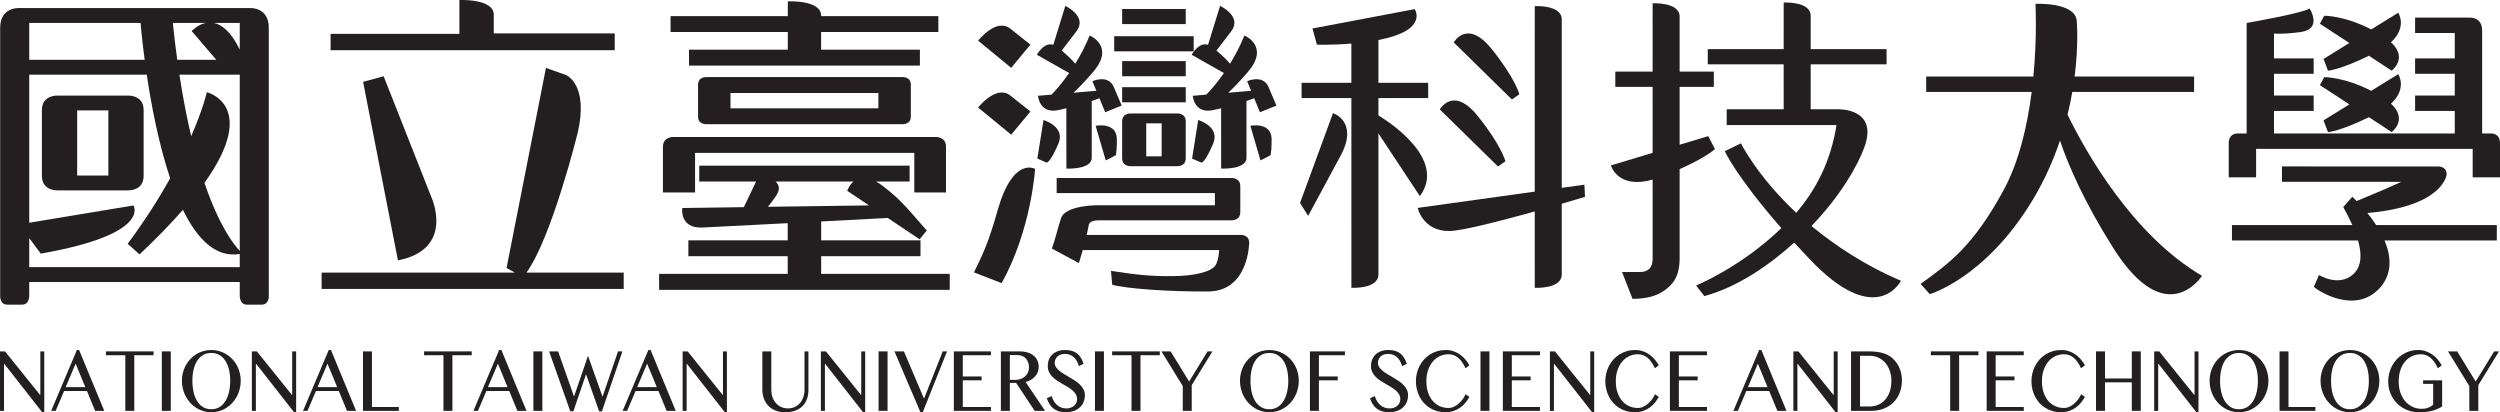 <?xml version="1.0" encoding="UTF-8" standalone="no"?>
<!-- Created with Inkscape (http://www.inkscape.org/) -->

<svg
   xmlns:dc="http://purl.org/dc/elements/1.1/"
   xmlns:cc="http://creativecommons.org/ns#"
   xmlns:rdf="http://www.w3.org/1999/02/22-rdf-syntax-ns#"
   xmlns:svg="http://www.w3.org/2000/svg"
   xmlns="http://www.w3.org/2000/svg"
   version="1.1"
   width="566.925"
   height="93.482"
   id="svg2">
  <defs
     id="defs4" />
  <g
     transform="translate(-87.019,-479.864)"
     id="layer1">
    <g
       id="g3922">
      <path
         d="m 93.649,540.439 0,-6.582 2.615,3.516 c 25.224,-4.407 21.02,-10.919 21.02,-10.919 l -23.635,3.92 0,-33.574 26.651,0 c 1.035,6.934 2.72,15.801 5.31,23.499 -2.469,4.428 -5.625,9.436 -9.637,14.851 l 2.694,2.402 c 3.951,-3.73 7.189,-7.082 9.83,-10.107 3.219,6.577 7.431,10.943 12.89,10.006 l 0,2.987 -47.737,0 z m 47.737,-49.329 c -1.992,-4.101 -4.065,-5.67 -5.866,-6.045 l 5.866,0 0,6.045 z m -21.56,2.317 -26.177,0 0,-8.363 25.242,0 c 0.062,0.718 0.341,3.897 0.935,8.363 z m 6.381,-8.363 7.5,0 c -1.924,0.384 -3.223,1.844 -3.223,1.844 l 5.59,6.519 -8.859,0 c -0.362,-2.635 -0.703,-5.416 -1.009,-8.363 z m 15.179,51.688 c -1.327,-1.39 -4.644,-5.576 -8.002,-15.424 12.566,-17.59 0.545,-20.562 0.545,-20.562 0,0 -0.823,3.719 -3.554,9.975 -0.958,-4.037 -1.863,-8.662 -2.671,-13.941 l 13.682,0 0,39.953 z m 6.589,-50.56 c 0,-4.759 -4.213,-4.496 -4.213,-4.496 l -52.491,0 c 0,0 -4.216,-0.263 -4.216,4.496 l 0,60.818 c 0,0 -0.075,1.939 1.613,1.939 l 3.37,0 c 1.686,0 1.611,-2.08 1.611,-2.08 l 0,-3.056 47.737,0 0,3.056 c 0,0 -0.075,2.08 1.606,2.08 l 3.375,0 c 1.688,0 1.607,-1.939 1.607,-1.939 l 0,-60.818"
         id="path22"
         style="fill:#231f20;fill-opacity:1;fill-rule:nonzero;stroke:none" />
      <path
         d="m 111.592,519.665 -7.075,0 0,-14.76 7.075,0 0,14.76 z m 7.999,0.07 0,-14.9 c 0,-3.493 -3.555,-3.297 -3.555,-3.297 l -15.954,0 c 0,0 -3.565,-0.195 -3.565,3.297 l 0,14.9 c 0,3.498 3.565,3.301 3.565,3.301 l 15.954,0 c 0,0 3.555,0.196 3.555,-3.301"
         id="path24"
         style="fill:#231f20;fill-opacity:1;fill-rule:nonzero;stroke:none" />
      <path
         d="m 226.42,487.441 -27.429,0 0,-4.226 c 0,-3.721 -7.794,-3.34 -7.794,-3.34 l 0,7.665 -29.212,0 0,3.715 64.435,0 0,-3.814"
         id="path26"
         style="fill:#231f20;fill-opacity:1;fill-rule:nonzero;stroke:none" />
      <path
         d="m 169.359,498.426 7.901,40.481 c 12.976,-2.539 7.617,-14.245 7.617,-14.245 l -10.863,-27.508 -4.656,1.271"
         id="path28"
         style="fill:#231f20;fill-opacity:1;fill-rule:nonzero;stroke:none" />
      <path
         d="m 218.023,509.991 c 2.558,-11.101 -2.676,-13.123 -2.676,-13.123 l -4.521,-1.603 -8.934,45.365 1.873,1.052 -43.815,0 0,3.71 68.507,0 0,-3.71 -22.041,0 c 5.791,-8.096 11.607,-31.692 11.607,-31.692"
         id="path30"
         style="fill:#231f20;fill-opacity:1;fill-rule:nonzero;stroke:none" />
      <path
         d="m 265.663,491.134 -22.399,0 0,3.605 52.358,0 0,-3.605 -22.4,0 0,-4.01 26.585,0 0,-3.6 -26.585,0 0,-0.119 c 0,-3.607 -7.55,-3.237 -7.55,-3.237 l -0.002,3.356 -26.587,0 0,3.6 26.585,0 -0.004,4.01"
         id="path32"
         style="fill:#231f20;fill-opacity:1;fill-rule:nonzero;stroke:none" />
      <path
         d="m 244.639,514.533 49.714,0 0,8.977 7.188,0 0,-10.376 c 0,-2.334 -2.377,-2.205 -2.377,-2.205 l -59.4,0.002 c 0,0 -2.413,-0.131 -2.413,2.236 l 0,10.342 7.289,0 0,-8.977"
         id="path34"
         style="fill:#231f20;fill-opacity:1;fill-rule:nonzero;stroke:none" />
      <path
         d="m 252.672,504.423 0,-3.476 33.536,0 0,3.476 -33.536,0 z m 39.025,-7.077 -44.51,0 c 0,0 -1.867,-0.102 -1.867,1.731 l 0,7.219 c 0,1.831 1.867,1.729 1.867,1.729 l 44.51,0 c 0,0 1.869,0.102 1.869,-1.729 l 0,-7.219 c 0,-1.834 -1.869,-1.731 -1.869,-1.731"
         id="path36"
         style="fill:#231f20;fill-opacity:1;fill-rule:nonzero;stroke:none" />
      <path
         d="m 262.895,521.028 17.672,0 c -1.028,0.871 -1.416,2.109 -1.416,2.109 l 4.94,3.306 -22.913,0.316 c 0.379,-0.468 0.94,-1.209 1.771,-2.396 1.097,-1.564 0.755,-2.62 -0.055,-3.335 z m 10.34,16.933 22.526,0 0,-3.6 -22.526,0 0,-4.282 c 6.891,-0.359 12.939,-0.675 15.104,-0.787 l 7.218,4.839 1.621,-2.004 c -5.522,-6.354 -6.331,-7.234 -9.766,-9.943 -0.618,-0.482 -1.189,-0.861 -1.724,-1.155 l 7.605,0 0,-3.601 -47.705,0 0,3.601 12.89,0 -2.779,5.81 -13.959,0.196 c 0,0 -0.701,4.671 4.603,4.424 2.294,-0.109 10.605,-0.531 19.306,-0.986 l 0,3.889 -22.527,0 0,3.6 22.527,0 0,4.006 -29.16,0 0,3.627 65.905,0 0,-3.627 -29.159,0 0,-4.006"
         id="path38"
         style="fill:#231f20;fill-opacity:1;fill-rule:nonzero;stroke:none" />
      <path
         d="m 320.688,489.988 -4.61,-3.667 c -3.212,-2.426 -7.253,2.761 -7.253,2.761 l 7.501,6.162 4.361,-5.256"
         id="path40"
         style="fill:#231f20;fill-opacity:1;fill-rule:nonzero;stroke:none" />
      <path
         d="m 320.688,505.153 -4.61,-3.671 c -3.212,-2.425 -7.253,2.765 -7.253,2.765 l 7.501,6.159 4.361,-5.253"
         id="path42"
         style="fill:#231f20;fill-opacity:1;fill-rule:nonzero;stroke:none" />
      <path
         d="m 313.258,527.531 c -2.12,7.444 -3.114,9.421 -5.37,14.099 l 6.275,2.441 c 6.763,-12.19 7.58,-25.895 7.58,-25.895 0,0 -4.974,-2.97 -8.485,9.355"
         id="path44"
         style="fill:#231f20;fill-opacity:1;fill-rule:nonzero;stroke:none" />
      <path
         d="m 325.47,501.325 -3.056,0.26 c 0,0 0.264,4.159 4.616,3.25 0.579,-0.124 1.191,-0.261 1.804,-0.417 l 0.01,13.679 c 0,0 5.747,0.278 5.747,-2.449 l 0,-12.885 c 0.681,-0.229 1.276,-0.435 1.745,-0.618 l 1.306,3.178 3.737,-1.521 -1.809,-4.259 c -1.291,-2.881 -4.831,-1.265 -4.831,-1.265 l 0.896,2.175 -5.191,0.443 c 1.089,-0.995 2.554,-2.49 4.464,-4.714 5.051,-5.885 -0.784,-8.266 -0.784,-8.266 -0.991,2.431 -2.134,4.566 -3.263,6.402 -0.476,-0.603 -1.623,-1.769 -3.08,-2.982 l 3.349,-4.379 c 2.574,-3.38 -2.529,-5.759 -2.529,-5.759 l -2.725,8.829 c -2.119,-0.714 -3.723,2.256 -3.723,2.256 l 7.321,4.147 c -1.795,2.57 -3.366,4.25 -4.006,4.895"
         id="path46"
         style="fill:#231f20;fill-opacity:1;fill-rule:nonzero;stroke:none" />
      <path
         d="m 323.649,507.081 -1.389,8.745 2.147,0.932 c 0.35,-0.259 0.927,-0.41 2.62,-4.305 1.69,-3.895 -3.379,-5.372 -3.379,-5.372"
         id="path48"
         style="fill:#231f20;fill-opacity:1;fill-rule:nonzero;stroke:none" />
      <path
         d="m 335.478,508.385 2.288,7.861 2.305,-1.198 c 0.273,-1.502 0.216,-3.797 0.216,-3.797 -0.175,-3.789 -4.809,-2.866 -4.809,-2.866"
         id="path50"
         style="fill:#231f20;fill-opacity:1;fill-rule:nonzero;stroke:none" />
      <path
         d="m 369.833,498.278 0.894,2.175 -5.188,0.443 c 1.086,-0.995 2.549,-2.49 4.463,-4.714 5.046,-5.885 -0.786,-8.266 -0.786,-8.266 -0.991,2.431 -2.131,4.567 -3.264,6.404 -0.476,-0.604 -1.616,-1.771 -3.076,-2.984 l 3.349,-4.379 c 2.571,-3.38 -2.531,-5.759 -2.531,-5.759 l -2.728,8.829 c -2.114,-0.711 -3.72,2.256 -3.72,2.256 l 7.324,4.147 c -1.794,2.57 -3.366,4.25 -4.006,4.895 l -3.059,0.26 c 0,0 0.259,4.159 4.616,3.25 0.581,-0.124 1.186,-0.264 1.809,-0.417 l 0.005,13.679 c 0,0 5.745,0.278 5.745,-2.449 l 0,-12.885 c 0.681,-0.229 1.281,-0.436 1.746,-0.618 l 1.31,3.178 3.739,-1.521 -1.815,-4.259 c -1.294,-2.881 -4.826,-1.265 -4.826,-1.265"
         id="path52"
         style="fill:#231f20;fill-opacity:1;fill-rule:nonzero;stroke:none" />
      <path
         d="m 362.118,512.454 c 1.69,-3.895 -3.381,-5.372 -3.381,-5.372 l -1.391,8.745 2.151,0.932 c 0.354,-0.259 0.932,-0.41 2.621,-4.305"
         id="path54"
         style="fill:#231f20;fill-opacity:1;fill-rule:nonzero;stroke:none" />
      <path
         d="m 370.565,508.385 2.29,7.861 2.308,-1.198 c 0.266,-1.502 0.217,-3.797 0.217,-3.797 -0.174,-3.789 -4.815,-2.866 -4.815,-2.866"
         id="path56"
         style="fill:#231f20;fill-opacity:1;fill-rule:nonzero;stroke:none" />
      <path
         d="m 341.488,485.329 14.42,0 0,-3.428 -14.42,0 0,3.428 z"
         id="path58"
         style="fill:#231f20;fill-opacity:1;fill-rule:nonzero;stroke:none" />
      <path
         d="m 341.488,497.153 14.42,0 0,-3.429 -14.42,0 0,3.429 z"
         id="path60"
         style="fill:#231f20;fill-opacity:1;fill-rule:nonzero;stroke:none" />
      <path
         d="m 341.488,503.064 14.42,0 0,-3.43 -14.42,0 0,3.43 z"
         id="path62"
         style="fill:#231f20;fill-opacity:1;fill-rule:nonzero;stroke:none" />
      <path
         d="m 339.687,491.505 18.025,0 0,-3.426 -18.025,0 0,3.426 z"
         id="path64"
         style="fill:#231f20;fill-opacity:1;fill-rule:nonzero;stroke:none" />
      <path
         d="m 346.948,507.83 3.5,0 0,7.487 -3.5,0 0,-7.487 z m 7.019,9.723 c 0,0 1.941,0.107 1.941,-1.79 l 0,-8.381 c 0,-1.899 -1.941,-1.791 -1.941,-1.791 l -10.535,0 c 0,0 -1.944,-0.107 -1.944,1.791 l 0,8.381 c 0,1.897 1.944,1.79 1.944,1.79 l 10.535,0"
         id="path66"
         style="fill:#231f20;fill-opacity:1;fill-rule:nonzero;stroke:none" />
      <path
         d="m 368.309,533.134 -34.862,0 c 0.172,-0.743 0.334,-1.472 0.441,-2.126 0.2,-1.214 1.739,-1.175 2.489,-1.175 0.566,0 29.852,0 29.852,0 0,0 2.054,0.113 2.054,-1.891 l 0,-5.829 c 0,-2.004 -2.054,-1.89 -2.054,-1.89 l -39.593,0 0,3.428 35.883,0 0,2.754 -26.649,0 c 0,0 -7.314,-0.037 -8.259,2.987 -0.945,3.022 -1.224,4.479 -2.054,6.834 l 6.116,3.297 c 0,0 0.405,-1.269 0.881,-2.959 l 30.938,0 c 0,0 -0.113,2.43 -0.86,3.499 -1,1.448 -4.741,2.4 -9.816,2.42 -5.071,0.024 -7.808,-0.274 -13.86,-1.192 l 0.276,3.143 c 3.013,0.855 12.605,1.601 21.799,1.526 9.19,-0.074 9.265,-11.053 9.265,-11.053 0,-1.897 -1.988,-1.772 -1.988,-1.772"
         id="path68"
         style="fill:#231f20;fill-opacity:1;fill-rule:nonzero;stroke:none" />
      <path
         d="m 389.305,505.523 -7.475,20.358 1.836,2.945 7.603,-14.099 c 3.708,-7.411 -1.964,-9.204 -1.964,-9.204"
         id="path70"
         style="fill:#231f20;fill-opacity:1;fill-rule:nonzero;stroke:none" />
      <path
         d="m 409,524.34 c 6.348,-8.536 -7.713,-17.295 -9.396,-18.296 l 0,-3.949 11.281,0 0,-3.456 -11.281,0 0,-9.7 c 11.512,-2.215 8.225,-7.009 8.225,-7.009 l -23.184,4.39 1.012,3.667 c 0,0 3.268,0.136 7.81,-0.245 l 0.003,8.896 -11.289,0 0,3.456 11.289,0 0.008,43.031 c 0,0 6.126,0.341 6.126,-3.025 l 0,-31.98 9.396,14.219"
         id="path72"
         style="fill:#231f20;fill-opacity:1;fill-rule:nonzero;stroke:none" />
      <path
         d="m 446.313,521.746 -5.135,0.711 0,-38.181 c 0,-3.368 -6.122,-3.025 -6.122,-3.025 l -0.005,42.064 -26.543,3.697 c 0,0 1.32,6.104 8.579,5.125 3.752,-0.504 11.409,-2.502 17.966,-4.326 l 0.003,17.315 c 0,0 6.122,0.341 6.122,-3.025 l 0,-16.035 c 3.081,-0.896 5.189,-1.536 5.271,-1.565 l -0.136,-2.755"
         id="path74"
         style="fill:#231f20;fill-opacity:1;fill-rule:nonzero;stroke:none" />
      <path
         d="m 431.564,501.235 c 0,0 -0.969,-3.703 -6.357,-10.351 -5.522,-6.805 -8.52,-1.396 -8.52,-1.396 l 13.185,12.934 1.692,-1.186"
         id="path76"
         style="fill:#231f20;fill-opacity:1;fill-rule:nonzero;stroke:none" />
      <path
         d="m 428.408,516.429 c 0,0 -0.97,-3.699 -6.36,-10.346 -5.522,-6.801 -8.521,-1.397 -8.521,-1.397 l 13.189,12.93 1.692,-1.186"
         id="path78"
         style="fill:#231f20;fill-opacity:1;fill-rule:nonzero;stroke:none" />
      <path
         d="m 555.875,505.869 c 0.438,-1.784 0.794,-3.513 1.081,-5.152 l 27.62,0 0,-3.495 -27.093,0 c 0.94,-7.393 0.489,-12.366 0.489,-12.366 0,-4.59 -9.367,-4.124 -9.367,-4.124 0,0 0.403,7.27 -0.479,16.49 l -24.306,0 0,3.495 23.918,0 c -0.954,7.495 -2.817,15.777 -6.391,22.323 -7.065,12.938 -12.402,16.535 -18.781,21.206 l 2.067,2.319 c 0,0 12.512,-3.601 23.15,-21.047 2.824,-4.628 4.875,-9.311 6.379,-13.769 1.914,5.649 5.471,13.869 12.056,24.317 12.047,19.122 20.144,6.349 20.144,6.349 -15.806,-9.309 -26.321,-28.024 -30.486,-36.545"
         id="path80"
         style="fill:#231f20;fill-opacity:1;fill-rule:nonzero;stroke:none" />
      <path
         d="m 475.917,513.658 -1.528,-2.924 -6.48,1.95 0,-13.12 7.756,0 0,-3.458 -7.756,0 0,-12.467 c 0,-3.371 -6.125,-3.026 -6.125,-3.026 l -0.003,15.494 -8.457,0 0,3.458 8.457,0 0,14.966 -9.467,2.846 c 0,0 1.509,5.455 9.467,3.225 l 0,18.01 c 0,2.005 -1.094,2.939 -2.869,2.939 l -4.06,0 2.368,6.079 c 5.054,0 7.159,-1.675 8.519,-2.964 1.442,-1.367 2.17,-3.435 2.17,-6.168 l 0,-20.276 c 6.192,-2.759 8.008,-4.564 8.008,-4.564"
         id="path82"
         style="fill:#231f20;fill-opacity:1;fill-rule:nonzero;stroke:none" />
      <path
         d="m 509.825,513.189 c 3.211,-8.916 -6.069,-8.545 -6.069,-8.545 l -6.126,0 0,-10.189 17.21,0 0,-3.453 -17.21,0 0,-7.537 c 0,-3.369 -6.125,-3.024 -6.125,-3.024 l -0.007,10.561 -17.209,0 0,3.453 17.211,0 0.003,10.189 -12.92,0 0,3.578 24.9,0 c -1.309,8.248 -4.627,14.601 -9.127,19.891 -8.869,-8.275 -12.544,-15.75 -12.544,-15.75 l -3.66,1.782 c 0,0 2.444,5.565 12.818,17.449 -9.13,8.864 -19.326,13.012 -19.326,13.012 l 1.873,2.409 c 7.622,-2.124 14.498,-6.857 20.381,-12.133 0.986,1.084 2.185,2.362 3.289,3.533 15.339,16.317 20.918,5.115 20.918,5.115 -8.041,-3.39 -14.911,-7.974 -20.302,-12.411 6.388,-6.62 10.438,-13.524 12.024,-17.93"
         id="path84"
         style="fill:#231f20;fill-opacity:1;fill-rule:nonzero;stroke:none" />
      <path
         d="m 613.923,493.235 1.02,2.663 c 0,0 2.685,-0.171 9.273,-3.386 l 5.154,3.371 c 0,0 3.814,-2.751 -0.141,-6.444 3.755,-3.449 1.643,-6.691 1.643,-6.691 l -6.12,3.785 c -6.236,-3.196 -10.679,-3.096 -10.679,-3.096 l -0.97,1.809 6.675,4.366 -5.854,3.624"
         id="path86"
         style="fill:#231f20;fill-opacity:1;fill-rule:nonzero;stroke:none" />
      <path
         d="m 613.923,507.163 1.02,2.669 c 0,0 2.685,-0.172 9.275,-3.393 l 5.151,3.369 c 0,0 3.814,-2.751 -0.141,-6.444 3.755,-3.447 1.643,-6.69 1.643,-6.69 l -6.12,3.789 c -6.236,-3.2 -10.679,-3.101 -10.679,-3.101 l -0.97,1.81 6.678,4.365 -5.856,3.626"
         id="path88"
         style="fill:#231f20;fill-opacity:1;fill-rule:nonzero;stroke:none" />
      <path
         d="m 651.897,510.125 -2.005,0 0,-23.325 c 0,-3.116 -2.764,-2.94 -2.764,-2.94 l -0.026,0 0,-0.005 -12.412,0 0,3.491 8.996,0 0,5.761 -8.996,0 0,3.49 8.996,0 0,4.923 -8.996,0 0,3.494 8.996,0 0,5.111 -40.996,0 0,-5.111 8.998,0 0,-3.494 -8.998,0 0,-4.923 8.998,0 0,-3.49 -8.998,0 0,-5.636 c 1.019,0.071 2.981,0.091 6.116,-0.357 4.919,-0.696 1.978,-5.298 1.978,-5.298 -2.105,1.146 -14.295,3.254 -14.295,3.254 l 0,25.055 -2.009,0 c 0,0 -2.051,-0.129 -2.051,2.184 l 0,7.766 6.206,0 0,-6.457 49.109,0 0,6.457 6.201,0 0,-7.766 c 0,-2.312 -2.047,-2.184 -2.047,-2.184"
         id="path90"
         style="fill:#231f20;fill-opacity:1;fill-rule:nonzero;stroke:none" />
      <path
         d="m 623.867,528.169 c 17.38,-1.51 17.979,-8.754 17.979,-8.754 0,-1.935 -2.005,-1.805 -2.005,-1.805 l -35.344,-0.004 0,3.479 27.06,0.016 c -2.8,1.312 -7.886,3.429 -10.107,4.35 -0.605,-0.616 -0.991,-0.966 -0.991,-0.966 l -2.06,2.335 c 0.781,1.399 1.474,2.766 2.058,4.08 l -27.297,0 0,3.489 28.596,0 c 0.924,3.244 0.786,5.951 -1.117,7.681 -3.252,2.951 -7.745,0.16 -7.745,0.16 l -1.161,2.684 c 0.664,0.699 9.453,6.64 15.166,0.013 2.711,-3.252 2.324,-7.077 0.851,-10.537 l 25.469,0 0,-3.489 -27.359,0 c -0.641,-0.996 -1.33,-1.914 -1.991,-2.731"
         id="path92"
         style="fill:#231f20;fill-opacity:1;fill-rule:nonzero;stroke:none" />
      <path
         d="m 87.019,559.548 1.135,0 7.934,9.854 0.077,0 0,-9.854 0.895,0 0,13.799 -0.469,0 -8.591,-10.963 -0.072,0 0,10.646 -0.909,0 0,-13.482"
         id="path94"
         style="fill:#231f20;fill-opacity:1;fill-rule:nonzero;stroke:none" />
      <path
         d="m 101.907,567.659 4.461,0 -2.203,-5.335 -2.259,5.335 z m 3.051,-8.421 5.7,13.793 -2.069,0 -1.85,-4.5 -5.185,0 -1.915,4.5 -1.014,0 5.827,-13.793 0.505,0"
         id="path96"
         style="fill:#231f20;fill-opacity:1;fill-rule:nonzero;stroke:none" />
      <path
         d="m 121.847,559.548 0,0.871 -4.378,0 0,12.611 -2.033,0 0,-12.611 -4.389,0 0,-0.871 10.799,0"
         id="path98"
         style="fill:#231f20;fill-opacity:1;fill-rule:nonzero;stroke:none" />
      <path
         d="m 123.714,573.03 2.034,0 0,-13.483 -2.034,0 0,13.483 z"
         id="path100"
         style="fill:#231f20;fill-opacity:1;fill-rule:nonzero;stroke:none" />
      <path
         d="m 134.939,572.669 c 0.688,0 1.301,-0.159 1.833,-0.482 0.534,-0.32 0.98,-0.771 1.34,-1.345 0.365,-0.574 0.639,-1.255 0.828,-2.046 0.188,-0.791 0.282,-1.653 0.282,-2.591 0,-0.919 -0.095,-1.766 -0.282,-2.54 -0.189,-0.771 -0.463,-1.436 -0.828,-1.994 -0.36,-0.555 -0.806,-0.99 -1.34,-1.302 -0.531,-0.31 -1.145,-0.464 -1.833,-0.464 -0.708,0 -1.325,0.154 -1.864,0.464 -0.534,0.312 -0.984,0.748 -1.341,1.302 -0.361,0.557 -0.632,1.222 -0.815,1.994 -0.181,0.774 -0.271,1.621 -0.271,2.54 0,0.939 0.09,1.8 0.271,2.591 0.182,0.791 0.454,1.472 0.815,2.046 0.357,0.574 0.807,1.025 1.341,1.345 0.539,0.324 1.156,0.482 1.864,0.482 z m 0,0.677 c -0.627,0 -1.224,-0.085 -1.801,-0.255 -0.571,-0.17 -1.103,-0.411 -1.595,-0.721 -0.492,-0.309 -0.945,-0.684 -1.345,-1.116 -0.407,-0.439 -0.754,-0.92 -1.036,-1.448 -0.285,-0.53 -0.505,-1.096 -0.66,-1.705 -0.156,-0.605 -0.236,-1.238 -0.236,-1.897 0,-0.642 0.08,-1.264 0.236,-1.854 0.155,-0.594 0.375,-1.151 0.66,-1.665 0.282,-0.517 0.629,-0.985 1.036,-1.411 0.4,-0.422 0.853,-0.785 1.345,-1.087 0.492,-0.305 1.024,-0.536 1.595,-0.703 0.578,-0.164 1.174,-0.246 1.801,-0.246 0.627,0 1.222,0.083 1.801,0.246 0.573,0.166 1.101,0.398 1.595,0.703 0.49,0.302 0.945,0.665 1.345,1.087 0.406,0.426 0.754,0.894 1.038,1.411 0.284,0.514 0.504,1.071 0.659,1.665 0.154,0.59 0.235,1.211 0.235,1.854 0,0.655 -0.081,1.284 -0.235,1.894 -0.155,0.61 -0.375,1.179 -0.659,1.709 -0.284,0.527 -0.631,1.009 -1.038,1.448 -0.4,0.432 -0.855,0.807 -1.345,1.116 -0.494,0.31 -1.022,0.551 -1.595,0.721 -0.579,0.17 -1.174,0.255 -1.801,0.255"
         id="path102"
         style="fill:#231f20;fill-opacity:1;fill-rule:nonzero;stroke:none" />
      <path
         d="m 144.132,559.548 1.135,0 7.933,9.854 0.079,0 0,-9.854 0.895,0 0,13.799 -0.468,0 -8.592,-10.963 -0.07,0 0,10.646 -0.911,0 0,-13.482"
         id="path104"
         style="fill:#231f20;fill-opacity:1;fill-rule:nonzero;stroke:none" />
      <path
         d="m 159.019,567.659 4.461,0 -2.201,-5.335 -2.26,5.335 z m 3.051,-8.421 5.7,13.793 -2.067,0 -1.851,-4.5 -5.186,0 -1.909,4.5 -1.019,0 5.827,-13.793 0.505,0"
         id="path106"
         style="fill:#231f20;fill-opacity:1;fill-rule:nonzero;stroke:none" />
      <path
         d="m 169.335,559.548 2.031,0 0,12.613 6.091,0 0,0.87 -8.123,0 0,-13.482"
         id="path108"
         style="fill:#231f20;fill-opacity:1;fill-rule:nonzero;stroke:none" />
      <path
         d="m 193.988,559.548 0,0.871 -4.376,0 0,12.611 -2.033,0 0,-12.611 -4.389,0 0,-0.871 10.797,0"
         id="path110"
         style="fill:#231f20;fill-opacity:1;fill-rule:nonzero;stroke:none" />
      <path
         d="m 197.667,567.659 4.455,0 -2.195,-5.335 -2.26,5.335 z m 3.046,-8.421 5.7,13.793 -2.067,0 -1.85,-4.5 -5.189,0 -1.909,4.5 -1.019,0 5.832,-13.793 0.501,0"
         id="path112"
         style="fill:#231f20;fill-opacity:1;fill-rule:nonzero;stroke:none" />
      <path
         d="m 207.978,573.03 2.03,0 0,-13.483 -2.03,0 0,13.483 z"
         id="path114"
         style="fill:#231f20;fill-opacity:1;fill-rule:nonzero;stroke:none" />
      <path
         d="m 213.584,559.548 3.603,10.249 3.179,-9.255 3.288,9.291 3.518,-10.285 0.995,0 -4.655,13.594 -0.618,0 -2.979,-8.404 -2.877,8.404 -0.694,0 -4.801,-13.594 2.042,0"
         id="path116"
         style="fill:#231f20;fill-opacity:1;fill-rule:nonzero;stroke:none" />
      <path
         d="m 231.504,567.659 4.457,0 -2.197,-5.335 -2.26,5.335 z m 3.05,-8.421 5.7,13.793 -2.069,0 -1.85,-4.5 -5.186,0 -1.914,4.5 -1.015,0 5.829,-13.793 0.505,0"
         id="path118"
         style="fill:#231f20;fill-opacity:1;fill-rule:nonzero;stroke:none" />
      <path
         d="m 241.819,559.548 1.135,0 7.934,9.854 0.076,0 0,-9.854 0.896,0 0,13.799 -0.469,0 -8.594,-10.963 -0.071,0 0,10.646 -0.907,0 0,-13.482"
         id="path120"
         style="fill:#231f20;fill-opacity:1;fill-rule:nonzero;stroke:none" />
      <path
         d="m 259.894,559.548 2.036,0 0,8.748 c 0,0.574 0.089,1.119 0.263,1.619 0.176,0.509 0.429,0.956 0.761,1.335 0.331,0.381 0.729,0.68 1.191,0.901 0.461,0.217 0.981,0.325 1.552,0.325 0.58,0 1.104,-0.107 1.565,-0.325 0.461,-0.221 0.855,-0.52 1.183,-0.901 0.324,-0.379 0.573,-0.826 0.745,-1.335 0.172,-0.5 0.264,-1.045 0.264,-1.619 l 0,-8.748 0.892,0 0,8.748 c 0,0.693 -0.102,1.339 -0.3,1.951 -0.199,0.61 -0.512,1.143 -0.941,1.609 -0.429,0.461 -0.979,0.824 -1.647,1.091 -0.669,0.269 -1.472,0.4 -2.41,0.4 -0.835,0 -1.573,-0.131 -2.217,-0.4 -0.642,-0.268 -1.18,-0.632 -1.614,-1.099 -0.438,-0.464 -0.761,-1.006 -0.986,-1.627 -0.225,-0.616 -0.336,-1.278 -0.336,-1.971 l 0,-8.701"
         id="path122"
         style="fill:#231f20;fill-opacity:1;fill-rule:nonzero;stroke:none" />
      <path
         d="m 273.169,559.548 1.141,0 7.933,9.854 0.077,0 0,-9.854 0.895,0 0,13.799 -0.472,0 -8.592,-10.963 -0.069,0 0,10.646 -0.912,0 0,-13.482"
         id="path124"
         style="fill:#231f20;fill-opacity:1;fill-rule:nonzero;stroke:none" />
      <path
         d="m 286.254,573.03 2.034,0 0,-13.483 -2.034,0 0,13.483 z"
         id="path126"
         style="fill:#231f20;fill-opacity:1;fill-rule:nonzero;stroke:none" />
      <path
         d="m 291.999,559.548 4.56,10.723 4.246,-10.723 0.969,0 -5.503,13.799 -0.522,0 -5.896,-13.799 2.146,0"
         id="path128"
         style="fill:#231f20;fill-opacity:1;fill-rule:nonzero;stroke:none" />
      <path
         d="m 311.73,559.548 0,0.871 -6.379,0 0,4.816 4.264,0 0,0.875 -4.264,0 0,6.05 6.379,0 0,0.87 -8.411,0 0,-13.482 8.411,0"
         id="path130"
         style="fill:#231f20;fill-opacity:1;fill-rule:nonzero;stroke:none" />
      <path
         d="m 316.02,566.01 1.173,0 c 0.456,0 0.877,-0.068 1.265,-0.2 0.385,-0.138 0.716,-0.328 1,-0.579 0.285,-0.247 0.504,-0.55 0.669,-0.902 0.156,-0.357 0.236,-0.755 0.236,-1.192 0,-0.399 -0.062,-0.769 -0.193,-1.109 -0.129,-0.336 -0.305,-0.625 -0.527,-0.87 -0.226,-0.24 -0.495,-0.429 -0.807,-0.566 -0.315,-0.136 -0.655,-0.204 -1.029,-0.204 l -1.786,0 0,5.622 z m -2.034,-6.463 4.189,0 c 0.728,0 1.367,0.087 1.915,0.261 0.544,0.172 1.002,0.417 1.366,0.73 0.365,0.312 0.64,0.686 0.828,1.114 0.186,0.429 0.279,0.897 0.279,1.409 0,0.416 -0.074,0.807 -0.215,1.176 -0.144,0.364 -0.345,0.696 -0.605,0.988 -0.258,0.294 -0.571,0.547 -0.935,0.762 -0.367,0.216 -0.769,0.384 -1.209,0.5 l 4.404,6.543 -2.353,0 -4.206,-6.339 -1.424,0 0,6.339 -2.034,0 0,-13.482"
         id="path132"
         style="fill:#231f20;fill-opacity:1;fill-rule:nonzero;stroke:none" />
      <path
         d="m 328.829,572.486 c 0.304,0 0.601,-0.044 0.894,-0.134 0.291,-0.095 0.557,-0.228 0.781,-0.407 0.23,-0.179 0.412,-0.4 0.555,-0.664 0.136,-0.261 0.21,-0.562 0.21,-0.904 0,-0.414 -0.099,-0.779 -0.291,-1.1 -0.193,-0.321 -0.441,-0.615 -0.751,-0.885 -0.31,-0.271 -0.665,-0.525 -1.065,-0.76 -0.398,-0.236 -0.806,-0.47 -1.216,-0.713 -0.415,-0.234 -0.823,-0.487 -1.222,-0.746 -0.403,-0.261 -0.755,-0.555 -1.065,-0.873 -0.31,-0.321 -0.559,-0.676 -0.749,-1.074 -0.194,-0.398 -0.289,-0.853 -0.289,-1.37 0,-0.517 0.089,-0.995 0.259,-1.435 0.174,-0.445 0.432,-0.826 0.765,-1.153 0.339,-0.319 0.746,-0.575 1.238,-0.757 0.487,-0.185 1.055,-0.275 1.689,-0.275 1.147,0 2.051,0.266 2.715,0.802 0.666,0.535 1.145,1.309 1.441,2.324 l -1.045,0.529 c -0.12,-0.407 -0.276,-0.789 -0.464,-1.129 -0.189,-0.341 -0.415,-0.637 -0.676,-0.881 -0.261,-0.244 -0.57,-0.434 -0.911,-0.566 -0.338,-0.131 -0.725,-0.198 -1.155,-0.198 -0.38,0 -0.718,0.059 -1.004,0.179 -0.287,0.119 -0.522,0.273 -0.71,0.463 -0.188,0.191 -0.33,0.406 -0.427,0.652 -0.092,0.24 -0.141,0.489 -0.141,0.738 0,0.354 0.098,0.68 0.292,0.971 0.196,0.296 0.458,0.574 0.776,0.84 0.318,0.264 0.684,0.515 1.093,0.76 0.412,0.239 0.833,0.487 1.256,0.739 0.425,0.255 0.845,0.515 1.258,0.784 0.405,0.269 0.776,0.568 1.091,0.89 0.32,0.324 0.579,0.675 0.774,1.059 0.199,0.386 0.299,0.815 0.299,1.284 0,0.537 -0.095,1.038 -0.276,1.506 -0.182,0.466 -0.456,0.879 -0.82,1.228 -0.366,0.35 -0.82,0.632 -1.357,0.831 -0.547,0.203 -1.173,0.305 -1.895,0.305 -0.576,0 -1.096,-0.071 -1.552,-0.21 -0.456,-0.142 -0.859,-0.35 -1.214,-0.62 -0.349,-0.27 -0.649,-0.603 -0.895,-0.999 -0.253,-0.393 -0.46,-0.836 -0.621,-1.333 l 1.099,-0.506 c 0.125,0.438 0.299,0.833 0.509,1.183 0.214,0.346 0.469,0.641 0.754,0.886 0.289,0.239 0.605,0.422 0.955,0.549 0.349,0.128 0.723,0.19 1.113,0.19"
         id="path134"
         style="fill:#231f20;fill-opacity:1;fill-rule:nonzero;stroke:none" />
      <path
         d="m 335.322,573.03 2.034,0 0,-13.483 -2.034,0 0,13.483 z"
         id="path136"
         style="fill:#231f20;fill-opacity:1;fill-rule:nonzero;stroke:none" />
      <path
         d="m 350.023,559.548 0,0.871 -4.379,0 0,12.611 -2.034,0 0,-12.611 -4.388,0 0,-0.871 10.8,0"
         id="path138"
         style="fill:#231f20;fill-opacity:1;fill-rule:nonzero;stroke:none" />
      <path
         d="m 352.482,559.548 4.195,6.834 4.181,-6.834 1.101,0 -4.692,7.654 0,5.829 -2.031,0 0,-5.616 -4.836,-7.866 2.083,0"
         id="path140"
         style="fill:#231f20;fill-opacity:1;fill-rule:nonzero;stroke:none" />
      <path
         d="m 374.879,572.669 c 0.689,0 1.301,-0.159 1.831,-0.482 0.535,-0.32 0.981,-0.771 1.34,-1.345 0.366,-0.574 0.64,-1.255 0.828,-2.046 0.191,-0.791 0.284,-1.653 0.284,-2.591 0,-0.919 -0.092,-1.766 -0.284,-2.54 -0.188,-0.771 -0.461,-1.436 -0.828,-1.994 -0.359,-0.555 -0.805,-0.99 -1.34,-1.302 -0.53,-0.31 -1.143,-0.464 -1.831,-0.464 -0.708,0 -1.327,0.154 -1.865,0.464 -0.535,0.312 -0.984,0.748 -1.34,1.302 -0.361,0.557 -0.632,1.222 -0.814,1.994 -0.182,0.774 -0.273,1.621 -0.273,2.54 0,0.939 0.09,1.8 0.273,2.591 0.181,0.791 0.453,1.472 0.814,2.046 0.356,0.574 0.805,1.025 1.34,1.345 0.537,0.324 1.157,0.482 1.865,0.482 z m 0,0.677 c -0.63,0 -1.225,-0.085 -1.801,-0.255 -0.571,-0.17 -1.104,-0.411 -1.595,-0.721 -0.492,-0.309 -0.944,-0.684 -1.345,-1.116 -0.405,-0.439 -0.754,-0.92 -1.038,-1.448 -0.282,-0.53 -0.505,-1.096 -0.659,-1.705 -0.159,-0.605 -0.237,-1.238 -0.237,-1.897 0,-0.642 0.079,-1.264 0.237,-1.854 0.154,-0.594 0.376,-1.151 0.659,-1.665 0.284,-0.517 0.632,-0.985 1.038,-1.411 0.401,-0.422 0.853,-0.785 1.345,-1.087 0.491,-0.305 1.024,-0.536 1.595,-0.703 0.576,-0.164 1.171,-0.246 1.801,-0.246 0.627,0 1.224,0.083 1.8,0.246 0.574,0.166 1.105,0.398 1.594,0.703 0.494,0.302 0.948,0.665 1.347,1.087 0.405,0.426 0.755,0.894 1.035,1.411 0.286,0.514 0.506,1.071 0.66,1.665 0.156,0.59 0.236,1.211 0.236,1.854 0,0.655 -0.08,1.284 -0.236,1.894 -0.154,0.61 -0.374,1.179 -0.66,1.709 -0.28,0.527 -0.63,1.009 -1.035,1.448 -0.4,0.432 -0.854,0.807 -1.347,1.116 -0.489,0.31 -1.02,0.551 -1.594,0.721 -0.576,0.17 -1.173,0.255 -1.8,0.255"
         id="path142"
         style="fill:#231f20;fill-opacity:1;fill-rule:nonzero;stroke:none" />
      <path
         d="m 392.003,559.548 0,0.871 -5.9,0 0,4.816 4.265,0 0,0.875 -4.265,0 0,6.92 -2.031,0 0,-13.482 7.931,0"
         id="path144"
         style="fill:#231f20;fill-opacity:1;fill-rule:nonzero;stroke:none" />
      <path
         d="m 402.133,572.486 c 0.302,0 0.598,-0.044 0.891,-0.134 0.292,-0.095 0.551,-0.228 0.781,-0.407 0.228,-0.179 0.412,-0.4 0.551,-0.664 0.14,-0.261 0.207,-0.562 0.207,-0.904 0,-0.414 -0.095,-0.779 -0.285,-1.1 -0.191,-0.321 -0.445,-0.615 -0.75,-0.885 -0.31,-0.271 -0.669,-0.525 -1.066,-0.76 -0.399,-0.236 -0.806,-0.47 -1.221,-0.713 -0.415,-0.234 -0.823,-0.487 -1.219,-0.746 -0.4,-0.261 -0.759,-0.555 -1.069,-0.873 -0.302,-0.321 -0.559,-0.676 -0.75,-1.074 -0.19,-0.398 -0.285,-0.853 -0.285,-1.37 0,-0.517 0.085,-0.995 0.259,-1.435 0.177,-0.445 0.43,-0.826 0.766,-1.153 0.335,-0.319 0.748,-0.575 1.238,-0.757 0.491,-0.185 1.05,-0.275 1.692,-0.275 1.145,0 2.051,0.266 2.715,0.802 0.661,0.535 1.14,1.309 1.435,2.324 l -1.04,0.529 c -0.121,-0.407 -0.278,-0.789 -0.469,-1.129 -0.188,-0.341 -0.41,-0.637 -0.679,-0.881 -0.261,-0.244 -0.564,-0.434 -0.905,-0.566 -0.343,-0.131 -0.728,-0.198 -1.153,-0.198 -0.386,0 -0.718,0.059 -1.006,0.179 -0.285,0.119 -0.525,0.273 -0.713,0.463 -0.189,0.191 -0.333,0.406 -0.427,0.652 -0.095,0.24 -0.141,0.489 -0.141,0.738 0,0.354 0.1,0.68 0.295,0.971 0.198,0.296 0.454,0.574 0.771,0.84 0.32,0.264 0.684,0.515 1.096,0.76 0.412,0.239 0.83,0.487 1.258,0.739 0.425,0.255 0.84,0.515 1.252,0.784 0.412,0.269 0.776,0.568 1.096,0.89 0.32,0.324 0.576,0.675 0.771,1.059 0.198,0.386 0.297,0.815 0.297,1.284 0,0.537 -0.092,1.038 -0.273,1.506 -0.181,0.466 -0.46,0.879 -0.824,1.228 -0.364,0.35 -0.818,0.632 -1.359,0.831 -0.54,0.203 -1.17,0.305 -1.893,0.305 -0.576,0 -1.094,-0.071 -1.552,-0.21 -0.458,-0.142 -0.86,-0.35 -1.209,-0.62 -0.356,-0.27 -0.655,-0.603 -0.901,-0.999 -0.249,-0.393 -0.454,-0.836 -0.62,-1.333 l 1.096,-0.506 c 0.13,0.438 0.3,0.833 0.515,1.183 0.212,0.346 0.464,0.641 0.75,0.886 0.285,0.239 0.605,0.422 0.954,0.549 0.355,0.128 0.724,0.19 1.119,0.19"
         id="path146"
         style="fill:#231f20;fill-opacity:1;fill-rule:nonzero;stroke:none" />
      <path
         d="m 410.48,566.33 c 0,0.951 0.129,1.8 0.383,2.546 0.256,0.749 0.604,1.384 1.052,1.904 0.445,0.517 0.974,0.914 1.585,1.189 0.61,0.276 1.271,0.41 1.985,0.41 0.424,0 0.835,-0.092 1.228,-0.275 0.395,-0.184 0.759,-0.425 1.096,-0.718 0.339,-0.294 0.642,-0.623 0.909,-0.994 0.263,-0.374 0.485,-0.75 0.659,-1.129 l 0.854,0.611 c -0.251,0.449 -0.544,0.887 -0.881,1.306 -0.341,0.419 -0.733,0.787 -1.179,1.105 -0.446,0.32 -0.955,0.576 -1.514,0.77 -0.559,0.195 -1.189,0.29 -1.885,0.29 -0.664,0 -1.291,-0.085 -1.883,-0.255 -0.59,-0.17 -1.137,-0.409 -1.633,-0.718 -0.491,-0.306 -0.938,-0.675 -1.326,-1.105 -0.393,-0.435 -0.725,-0.909 -0.991,-1.431 -0.269,-0.515 -0.476,-1.076 -0.62,-1.67 -0.146,-0.59 -0.217,-1.202 -0.217,-1.837 0,-0.629 0.074,-1.245 0.22,-1.844 0.149,-0.595 0.361,-1.157 0.635,-1.685 0.274,-0.521 0.615,-1.002 1.014,-1.445 0.4,-0.436 0.849,-0.815 1.353,-1.125 0.497,-0.314 1.046,-0.56 1.643,-0.734 0.599,-0.172 1.232,-0.26 1.909,-0.26 0.645,0 1.241,0.095 1.778,0.29 0.547,0.194 1.04,0.45 1.49,0.77 0.444,0.319 0.841,0.69 1.194,1.109 0.346,0.416 0.644,0.855 0.895,1.302 l -0.879,0.665 c -0.507,-1.093 -1.074,-1.893 -1.701,-2.405 -0.63,-0.511 -1.343,-0.765 -2.159,-0.765 -0.698,0 -1.353,0.142 -1.96,0.429 -0.61,0.282 -1.137,0.689 -1.594,1.218 -0.45,0.532 -0.804,1.17 -1.067,1.924 -0.259,0.759 -0.39,1.609 -0.39,2.556"
         id="path148"
         style="fill:#231f20;fill-opacity:1;fill-rule:nonzero;stroke:none" />
      <path
         d="m 422.748,573.03 2.034,0 0,-13.483 -2.034,0 0,13.483 z"
         id="path150"
         style="fill:#231f20;fill-opacity:1;fill-rule:nonzero;stroke:none" />
      <path
         d="m 436.234,559.548 0,0.871 -6.379,0 0,4.816 4.263,0 0,0.875 -4.263,0 0,6.05 6.379,0 0,0.87 -8.41,0 0,-13.482 8.41,0"
         id="path152"
         style="fill:#231f20;fill-opacity:1;fill-rule:nonzero;stroke:none" />
      <path
         d="m 438.493,559.548 1.135,0 7.935,9.854 0.077,0 0,-9.854 0.894,0 0,13.799 -0.469,0 -8.591,-10.963 -0.071,0 0,10.646 -0.91,0 0,-13.482"
         id="path154"
         style="fill:#231f20;fill-opacity:1;fill-rule:nonzero;stroke:none" />
      <path
         d="m 453.437,566.33 c 0,0.951 0.125,1.8 0.381,2.546 0.254,0.749 0.603,1.384 1.049,1.904 0.448,0.517 0.975,0.914 1.587,1.189 0.608,0.276 1.272,0.41 1.982,0.41 0.422,0 0.833,-0.092 1.228,-0.275 0.396,-0.184 0.76,-0.425 1.099,-0.718 0.338,-0.294 0.64,-0.623 0.906,-0.994 0.269,-0.374 0.486,-0.75 0.659,-1.129 l 0.855,0.611 c -0.251,0.449 -0.545,0.887 -0.881,1.306 -0.343,0.419 -0.733,0.787 -1.177,1.105 -0.449,0.32 -0.949,0.576 -1.514,0.77 -0.561,0.195 -1.189,0.29 -1.884,0.29 -0.67,0 -1.295,-0.085 -1.885,-0.255 -0.591,-0.17 -1.133,-0.409 -1.629,-0.718 -0.495,-0.306 -0.943,-0.675 -1.33,-1.105 -0.391,-0.435 -0.721,-0.909 -0.994,-1.431 -0.266,-0.515 -0.474,-1.076 -0.618,-1.67 -0.147,-0.59 -0.217,-1.202 -0.217,-1.837 0,-0.629 0.072,-1.245 0.221,-1.844 0.147,-0.595 0.36,-1.157 0.632,-1.685 0.274,-0.521 0.614,-1.002 1.016,-1.445 0.4,-0.436 0.848,-0.815 1.347,-1.125 0.502,-0.314 1.05,-0.56 1.647,-0.734 0.594,-0.172 1.231,-0.26 1.913,-0.26 0.641,0 1.232,0.095 1.774,0.29 0.542,0.194 1.039,0.45 1.488,0.77 0.449,0.319 0.845,0.69 1.194,1.109 0.346,0.416 0.645,0.855 0.896,1.302 l -0.876,0.665 c -0.511,-1.093 -1.08,-1.893 -1.705,-2.405 -0.625,-0.511 -1.343,-0.765 -2.155,-0.765 -0.704,0 -1.355,0.142 -1.964,0.429 -0.605,0.282 -1.137,0.689 -1.589,1.218 -0.451,0.532 -0.809,1.17 -1.067,1.924 -0.263,0.759 -0.39,1.609 -0.39,2.556"
         id="path156"
         style="fill:#231f20;fill-opacity:1;fill-rule:nonzero;stroke:none" />
      <path
         d="m 474.113,559.548 0,0.871 -6.38,0 0,4.816 4.264,0 0,0.875 -4.264,0 0,6.05 6.38,0 0,0.87 -8.411,0 0,-13.482 8.411,0"
         id="path158"
         style="fill:#231f20;fill-opacity:1;fill-rule:nonzero;stroke:none" />
      <path
         d="m 483.39,567.659 4.455,0 -2.197,-5.335 -2.257,5.335 z m 3.051,-8.421 5.694,13.793 -2.067,0 -1.849,-4.5 -5.188,0 -1.91,4.5 -1.018,0 5.832,-13.793 0.505,0"
         id="path160"
         style="fill:#231f20;fill-opacity:1;fill-rule:nonzero;stroke:none" />
      <path
         d="m 493.7,559.548 1.143,0 7.928,9.854 0.08,0 0,-9.854 0.894,0 0,13.799 -0.469,0 -8.591,-10.963 -0.071,0 0,10.646 -0.912,0 0,-13.482"
         id="path162"
         style="fill:#231f20;fill-opacity:1;fill-rule:nonzero;stroke:none" />
      <path
         d="m 508.818,572.043 2.152,0 c 0.684,0 1.331,-0.128 1.934,-0.376 0.599,-0.256 1.126,-0.627 1.573,-1.12 0.451,-0.494 0.804,-1.106 1.065,-1.829 0.256,-0.728 0.385,-1.562 0.385,-2.514 0,-0.824 -0.122,-1.581 -0.369,-2.279 -0.241,-0.691 -0.584,-1.289 -1.018,-1.79 -0.44,-0.501 -0.958,-0.891 -1.562,-1.171 -0.609,-0.281 -1.268,-0.422 -1.988,-0.422 l -2.172,0 0,11.501 z m -2.034,-12.495 4.022,0 c 1.246,0 2.315,0.126 3.211,0.389 0.896,0.256 1.64,0.669 2.236,1.236 0.684,0.642 1.199,1.39 1.542,2.23 0.345,0.846 0.517,1.762 0.517,2.766 0,0.945 -0.154,1.836 -0.464,2.674 -0.31,0.828 -0.761,1.56 -1.355,2.178 -0.595,0.625 -1.327,1.114 -2.2,1.469 -0.871,0.36 -1.87,0.541 -2.99,0.541 l -4.521,0 0,-13.482"
         id="path164"
         style="fill:#231f20;fill-opacity:1;fill-rule:nonzero;stroke:none" />
      <path
         d="m 535.67,559.548 0,0.871 -4.378,0 0,12.611 -2.034,0 0,-12.611 -4.385,0 0,-0.871 10.796,0"
         id="path166"
         style="fill:#231f20;fill-opacity:1;fill-rule:nonzero;stroke:none" />
      <path
         d="m 545.949,559.548 0,0.871 -6.378,0 0,4.816 4.268,0 0,0.875 -4.268,0 0,6.05 6.378,0 0,0.87 -8.411,0 0,-13.482 8.411,0"
         id="path168"
         style="fill:#231f20;fill-opacity:1;fill-rule:nonzero;stroke:none" />
      <path
         d="m 550.068,566.33 c 0,0.951 0.129,1.8 0.383,2.546 0.254,0.749 0.606,1.384 1.05,1.904 0.449,0.517 0.974,0.914 1.587,1.189 0.613,0.276 1.271,0.41 1.986,0.41 0.417,0 0.829,-0.092 1.224,-0.275 0.393,-0.184 0.759,-0.425 1.101,-0.718 0.334,-0.294 0.637,-0.623 0.907,-0.994 0.264,-0.374 0.486,-0.75 0.66,-1.129 l 0.849,0.611 c -0.246,0.449 -0.541,0.887 -0.884,1.306 -0.336,0.419 -0.728,0.787 -1.176,1.105 -0.444,0.32 -0.948,0.576 -1.509,0.77 -0.561,0.195 -1.191,0.29 -1.887,0.29 -0.664,0 -1.296,-0.085 -1.885,-0.255 -0.593,-0.17 -1.135,-0.409 -1.627,-0.718 -0.496,-0.306 -0.938,-0.675 -1.329,-1.105 -0.39,-0.435 -0.723,-0.909 -0.991,-1.431 -0.269,-0.515 -0.476,-1.076 -0.623,-1.67 -0.141,-0.59 -0.22,-1.202 -0.22,-1.837 0,-0.629 0.081,-1.245 0.225,-1.844 0.151,-0.595 0.356,-1.157 0.637,-1.685 0.274,-0.521 0.608,-1.002 1.008,-1.445 0.401,-0.436 0.855,-0.815 1.351,-1.125 0.5,-0.314 1.054,-0.56 1.65,-0.734 0.593,-0.172 1.232,-0.26 1.909,-0.26 0.642,0 1.234,0.095 1.778,0.29 0.54,0.194 1.038,0.45 1.488,0.77 0.444,0.319 0.844,0.69 1.191,1.109 0.349,0.416 0.649,0.855 0.895,1.302 l -0.879,0.665 c -0.51,-1.093 -1.076,-1.893 -1.699,-2.405 -0.627,-0.511 -1.347,-0.765 -2.154,-0.765 -0.703,0 -1.357,0.142 -1.965,0.429 -0.608,0.282 -1.143,0.689 -1.591,1.218 -0.45,0.532 -0.809,1.17 -1.067,1.924 -0.261,0.759 -0.393,1.609 -0.393,2.556"
         id="path170"
         style="fill:#231f20;fill-opacity:1;fill-rule:nonzero;stroke:none" />
      <path
         d="m 564.372,566.564 0,6.466 -2.039,0 0,-13.482 2.039,0 0,6.145 6.076,0 0,-6.145 2.034,0 0,13.482 -2.034,0 0,-6.466 -6.076,0"
         id="path172"
         style="fill:#231f20;fill-opacity:1;fill-rule:nonzero;stroke:none" />
      <path
         d="m 575.522,559.548 1.143,0 7.928,9.854 0.083,0 0,-9.854 0.894,0 0,13.799 -0.474,0 -8.589,-10.963 -0.071,0 0,10.646 -0.912,0 0,-13.482"
         id="path174"
         style="fill:#231f20;fill-opacity:1;fill-rule:nonzero;stroke:none" />
      <path
         d="m 594.755,572.669 c 0.69,0 1.304,-0.159 1.837,-0.482 0.532,-0.32 0.981,-0.771 1.344,-1.345 0.359,-0.574 0.634,-1.255 0.823,-2.046 0.188,-0.791 0.282,-1.653 0.282,-2.591 0,-0.919 -0.095,-1.766 -0.282,-2.54 -0.189,-0.771 -0.464,-1.436 -0.823,-1.994 -0.362,-0.555 -0.811,-0.99 -1.344,-1.302 -0.534,-0.31 -1.147,-0.464 -1.837,-0.464 -0.701,0 -1.324,0.154 -1.864,0.464 -0.529,0.312 -0.979,0.748 -1.34,1.302 -0.359,0.557 -0.627,1.222 -0.81,1.994 -0.186,0.774 -0.279,1.621 -0.279,2.54 0,0.939 0.092,1.8 0.279,2.591 0.182,0.791 0.451,1.472 0.81,2.046 0.361,0.574 0.811,1.025 1.34,1.345 0.54,0.324 1.163,0.482 1.864,0.482 z m 0,0.677 c -0.623,0 -1.221,-0.085 -1.795,-0.255 -0.574,-0.17 -1.109,-0.411 -1.599,-0.721 -0.494,-0.309 -0.943,-0.684 -1.347,-1.116 -0.406,-0.439 -0.748,-0.92 -1.031,-1.448 -0.287,-0.53 -0.505,-1.096 -0.664,-1.705 -0.154,-0.605 -0.231,-1.238 -0.231,-1.897 0,-0.642 0.077,-1.264 0.231,-1.854 0.159,-0.594 0.376,-1.151 0.664,-1.665 0.284,-0.517 0.625,-0.985 1.031,-1.411 0.405,-0.422 0.854,-0.785 1.347,-1.087 0.49,-0.305 1.025,-0.536 1.599,-0.703 0.574,-0.164 1.173,-0.246 1.795,-0.246 0.63,0 1.228,0.083 1.804,0.246 0.569,0.166 1.106,0.398 1.599,0.703 0.491,0.302 0.938,0.665 1.345,1.087 0.406,0.426 0.75,0.894 1.031,1.411 0.282,0.514 0.502,1.071 0.659,1.665 0.159,0.59 0.239,1.211 0.239,1.854 0,0.655 -0.08,1.284 -0.239,1.894 -0.156,0.61 -0.376,1.179 -0.659,1.709 -0.281,0.527 -0.625,1.009 -1.031,1.448 -0.407,0.432 -0.854,0.807 -1.345,1.116 -0.492,0.31 -1.03,0.551 -1.599,0.721 -0.576,0.17 -1.174,0.255 -1.804,0.255"
         id="path176"
         style="fill:#231f20;fill-opacity:1;fill-rule:nonzero;stroke:none" />
      <path
         d="m 603.949,559.548 2.034,0 0,12.613 6.089,0 0,0.87 -8.123,0 0,-13.482"
         id="path178"
         style="fill:#231f20;fill-opacity:1;fill-rule:nonzero;stroke:none" />
      <path
         d="m 619.92,572.669 c 0.689,0 1.298,-0.159 1.831,-0.482 0.535,-0.32 0.981,-0.771 1.344,-1.345 0.364,-0.574 0.636,-1.255 0.825,-2.046 0.188,-0.791 0.282,-1.653 0.282,-2.591 0,-0.919 -0.095,-1.766 -0.282,-2.54 -0.189,-0.771 -0.461,-1.436 -0.825,-1.994 -0.362,-0.555 -0.809,-0.99 -1.344,-1.302 -0.534,-0.31 -1.143,-0.464 -1.831,-0.464 -0.708,0 -1.333,0.154 -1.865,0.464 -0.536,0.312 -0.984,0.748 -1.34,1.302 -0.364,0.557 -0.632,1.222 -0.815,1.994 -0.181,0.774 -0.271,1.621 -0.271,2.54 0,0.939 0.09,1.8 0.271,2.591 0.182,0.791 0.451,1.472 0.815,2.046 0.356,0.574 0.804,1.025 1.34,1.345 0.532,0.324 1.157,0.482 1.865,0.482 z m 0,0.677 c -0.627,0 -1.228,-0.085 -1.801,-0.255 -0.571,-0.17 -1.106,-0.411 -1.596,-0.721 -0.491,-0.309 -0.943,-0.684 -1.347,-1.116 -0.409,-0.439 -0.75,-0.92 -1.034,-1.448 -0.282,-0.53 -0.505,-1.096 -0.659,-1.705 -0.159,-0.605 -0.236,-1.238 -0.236,-1.897 0,-0.642 0.077,-1.264 0.236,-1.854 0.154,-0.594 0.376,-1.151 0.659,-1.665 0.284,-0.517 0.625,-0.985 1.034,-1.411 0.405,-0.422 0.856,-0.785 1.347,-1.087 0.49,-0.305 1.025,-0.536 1.596,-0.703 0.574,-0.164 1.174,-0.246 1.801,-0.246 0.623,0 1.224,0.083 1.795,0.246 0.574,0.166 1.109,0.398 1.601,0.703 0.491,0.302 0.938,0.665 1.345,1.087 0.406,0.426 0.75,0.894 1.036,1.411 0.282,0.514 0.5,1.071 0.659,1.665 0.156,0.59 0.231,1.211 0.231,1.854 0,0.655 -0.075,1.284 -0.231,1.894 -0.159,0.61 -0.376,1.179 -0.659,1.709 -0.286,0.527 -0.63,1.009 -1.036,1.448 -0.407,0.432 -0.854,0.807 -1.345,1.116 -0.492,0.31 -1.028,0.551 -1.601,0.721 -0.571,0.17 -1.173,0.255 -1.795,0.255"
         id="path180"
         style="fill:#231f20;fill-opacity:1;fill-rule:nonzero;stroke:none" />
      <path
         d="m 636,560.204 c -0.73,0 -1.404,0.145 -2.015,0.438 -0.615,0.29 -1.147,0.701 -1.594,1.238 -0.449,0.535 -0.804,1.186 -1.048,1.946 -0.251,0.761 -0.374,1.614 -0.374,2.566 0,0.946 0.135,1.801 0.406,2.562 0.275,0.764 0.644,1.411 1.113,1.944 0.469,0.537 1.022,0.95 1.66,1.241 0.637,0.291 1.316,0.432 2.051,0.432 0.535,0 1.015,-0.08 1.44,-0.239 0.43,-0.164 0.814,-0.39 1.145,-0.688 l 0,-4.734 -2.28,0 0,-0.801 4.319,0 0,5.933 c -0.359,0.214 -0.713,0.4 -1.069,0.559 -0.364,0.161 -0.75,0.301 -1.165,0.415 -0.41,0.113 -0.869,0.195 -1.37,0.247 -0.497,0.058 -1.066,0.083 -1.699,0.083 -0.664,0 -1.301,-0.085 -1.906,-0.25 -0.604,-0.166 -1.167,-0.401 -1.675,-0.71 -0.512,-0.3 -0.978,-0.666 -1.393,-1.091 -0.415,-0.424 -0.764,-0.892 -1.054,-1.411 -0.291,-0.515 -0.515,-1.069 -0.67,-1.66 -0.158,-0.591 -0.234,-1.204 -0.234,-1.833 0,-0.632 0.074,-1.251 0.228,-1.849 0.146,-0.6 0.361,-1.167 0.639,-1.694 0.279,-0.53 0.62,-1.019 1.024,-1.458 0.4,-0.445 0.854,-0.826 1.36,-1.141 0.5,-0.321 1.049,-0.571 1.647,-0.749 0.591,-0.174 1.221,-0.264 1.895,-0.264 0.644,0 1.235,0.095 1.776,0.29 0.545,0.194 1.039,0.45 1.485,0.77 0.449,0.319 0.848,0.69 1.196,1.109 0.346,0.416 0.645,0.855 0.894,1.302 l -0.876,0.665 c -0.511,-1.093 -1.077,-1.893 -1.705,-2.405 -0.627,-0.511 -1.343,-0.765 -2.152,-0.765"
         id="path182"
         style="fill:#231f20;fill-opacity:1;fill-rule:nonzero;stroke:none" />
      <path
         d="m 644.238,559.548 4.196,6.834 4.178,-6.834 1.106,0 -4.692,7.654 0,5.829 -2.039,0 0,-5.616 -4.834,-7.866 2.085,0"
         id="path184"
         style="fill:#231f20;fill-opacity:1;fill-rule:nonzero;stroke:none" />
    </g>
  </g>
</svg>
